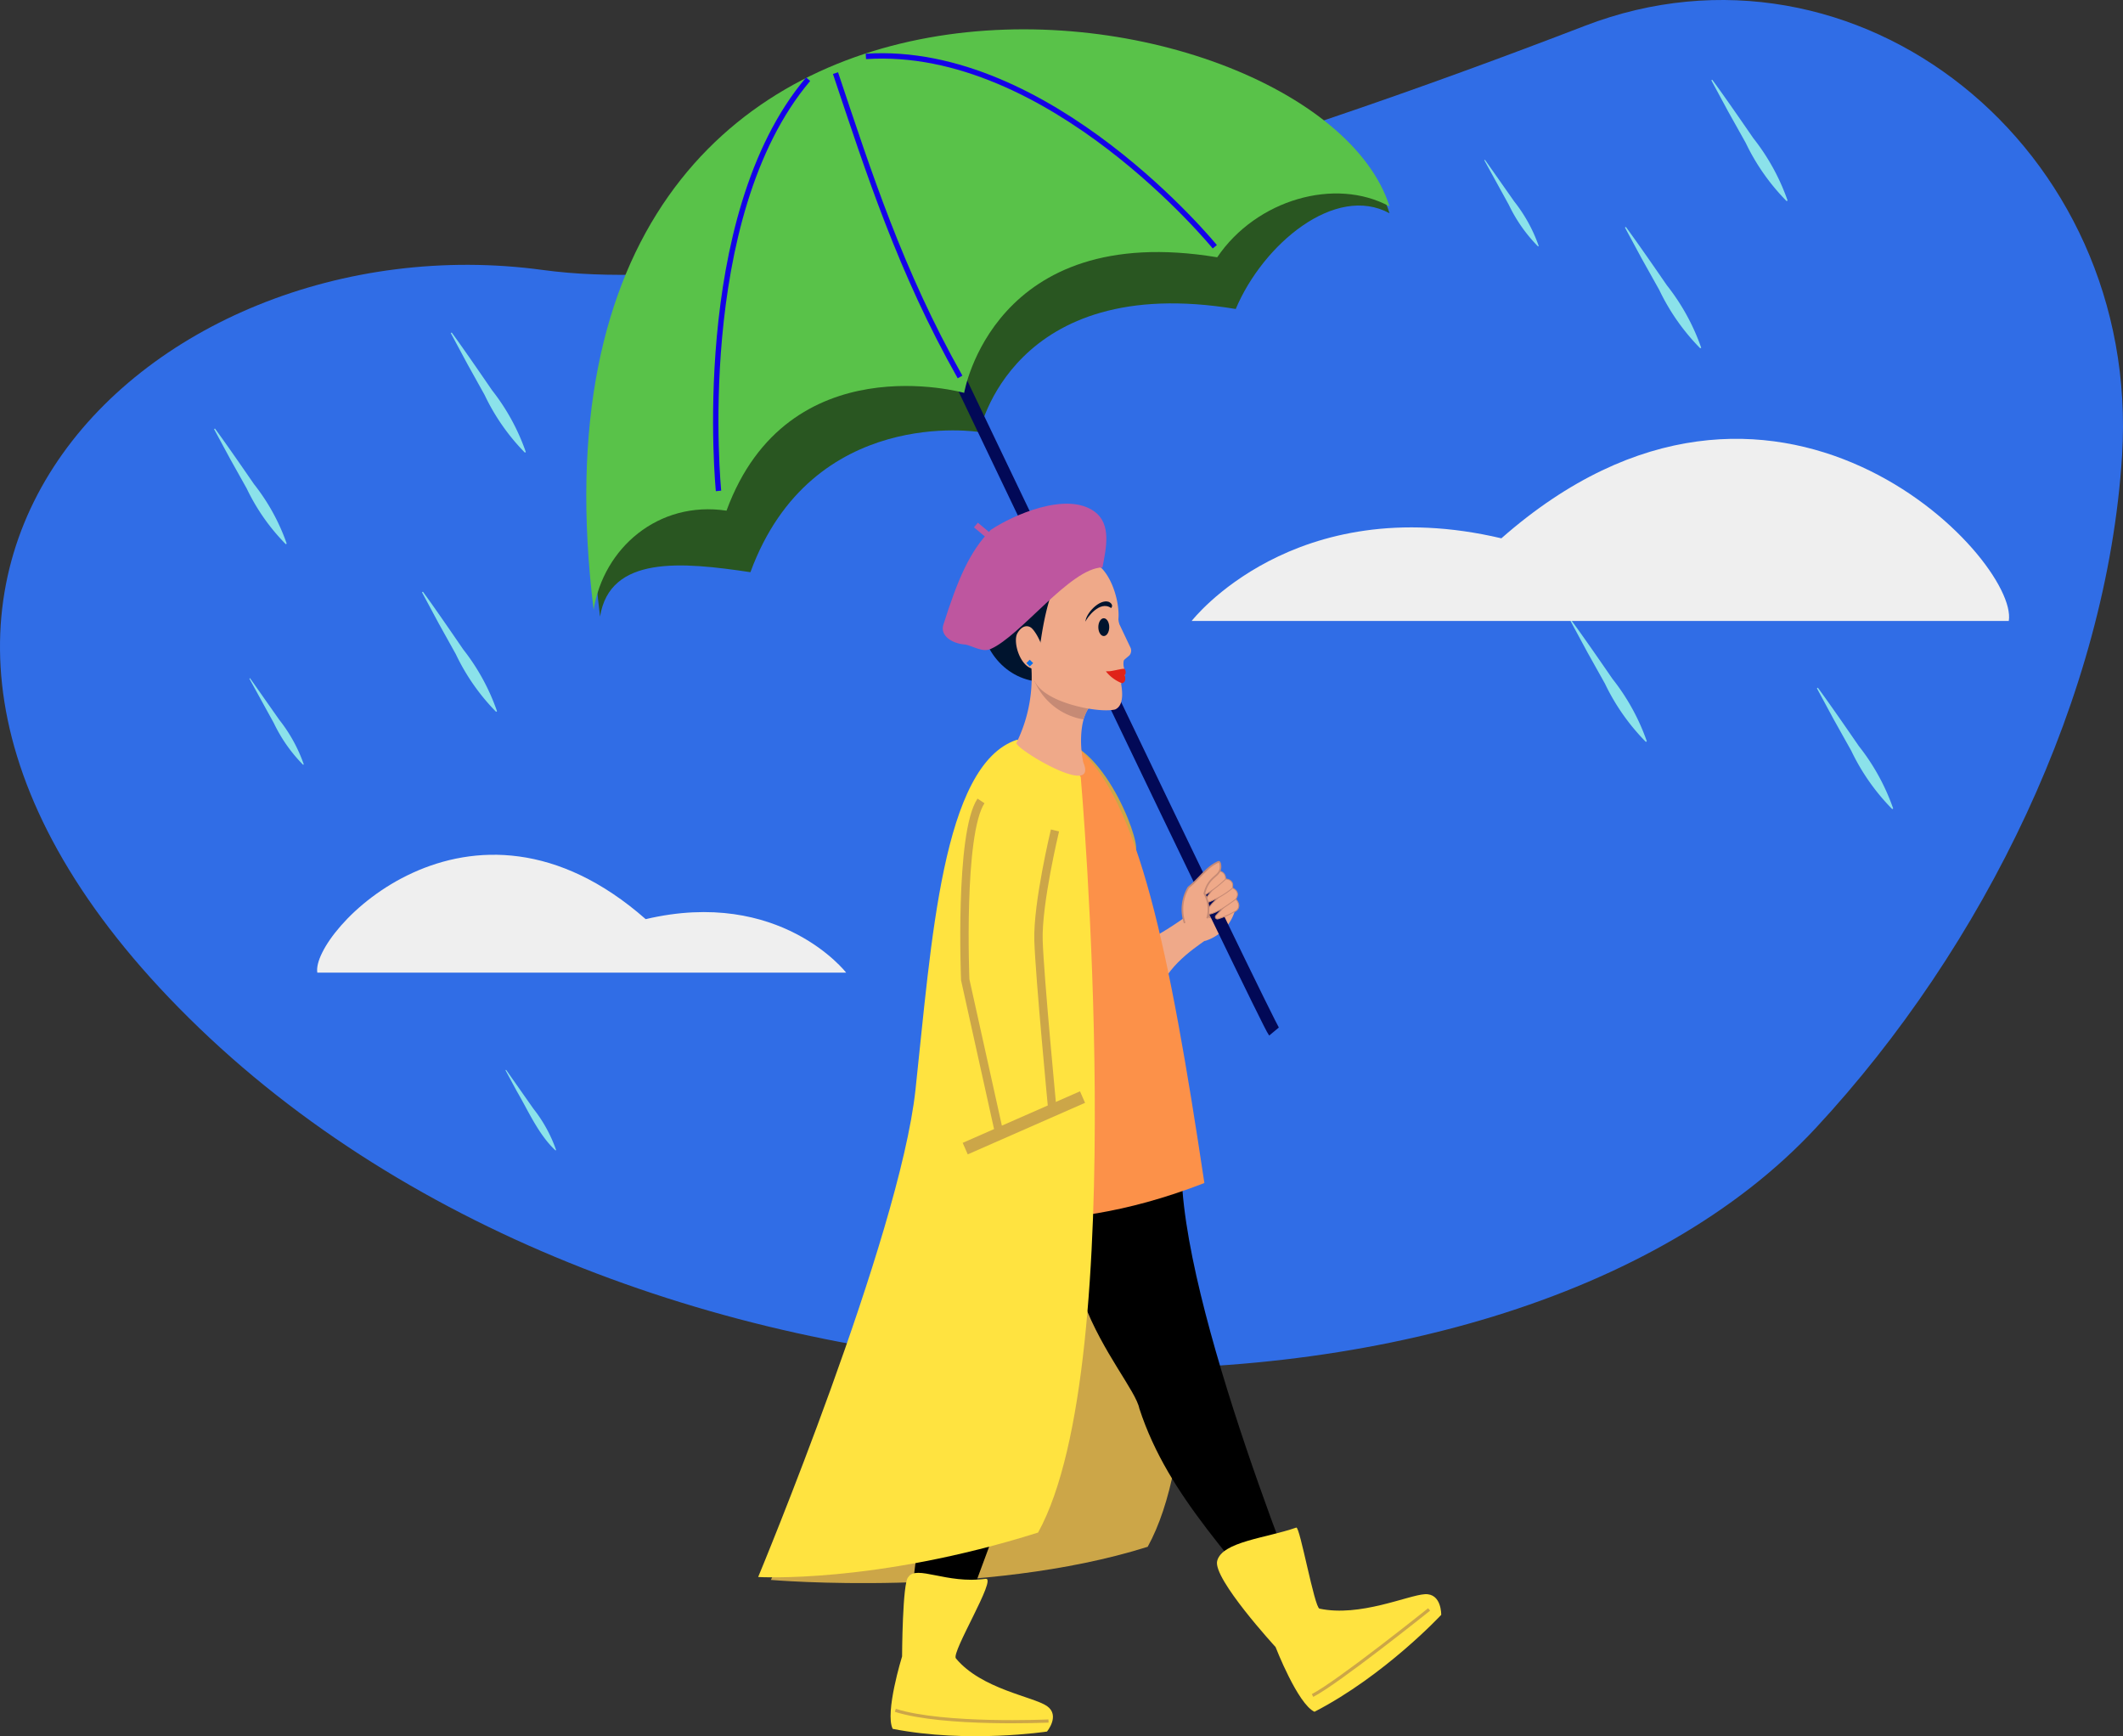 <svg xmlns="http://www.w3.org/2000/svg" xmlns:xlink="http://www.w3.org/1999/xlink" width="313.9" height="256.668"><rect width="100%" height="100%" fill="#333333" stroke="none"/><style>.B{fill:none}.C{stroke-miterlimit:10}.D{fill:#efa989}.E{stroke:#c68a75}.F{stroke-width:.131}.G{stroke:#cca648}.H{stroke-width:1.859}</style><defs><path id="B" d="M240.398 33.55c1.8 2.453 4.307 6.082 6.058 8.625a31.749 31.749 0 0 1 5.079 9.235l-.14.087a31.786 31.786 0 0 1-6.057-8.625l-2.575-4.6-2.505-4.639z"/><path id="C" d="M175.165 136.467a6.346 6.346 0 0 1 .562-5.286c1.625-1.253 2.654-3 4.419-3.759.156-.067.263.205.286.373.269 1.926-1.673 1.422-2.356 4.31a4.694 4.694 0 0 1 .412 3.663"/><clipPath id="A"><path d="M0 0h313.9v256.668H0z" class="B"/></clipPath></defs><g clip-path="url(#A)"><path d="M313.761 67.353c2.869-45.564-39.318-78.987-79.454-63.525C188.72 21.39 118.113 45.069 80.278 39.915 21.442 31.9-36.886 88.229 29.477 152s192.269 65.037 238.984 14.777c24.94-26.832 43.067-63.959 45.3-99.424" fill="#306de6"/><path d="M95.471 135.884c19.9-4.686 29.637 7.907 29.637 7.907H46.917c-.99-5.913 22.477-30.829 48.554-7.907" fill="#efefef"/><g fill="#8be2ea"><path d="M62.533 87.477c1.77 2.428 4.238 6.019 5.961 8.536a31.42 31.42 0 0 1 4.994 9.135l-.138.086a31.407 31.407 0 0 1-5.961-8.536l-2.531-4.546-2.463-4.589zm4.258-38.317c1.77 2.433 4.238 6.019 5.961 8.533a31.42 31.42 0 0 1 4.994 9.135l-.138.086a31.407 31.407 0 0 1-5.961-8.536l-2.531-4.546-2.463-4.589zM31.783 63.354c1.713 2.337 4.1 5.793 5.769 8.215a30.25 30.25 0 0 1 4.839 8.8l-.133.083a30.25 30.25 0 0 1-5.77-8.215l-2.452-4.381-2.386-4.419zM74.83 158.16l4.022 5.727a21.115 21.115 0 0 1 3.372 6.131l-.092.058c-2.522-2.353-4.01-5.845-5.732-8.778l-1.663-3.08zm-37.86-57.899 4.322 6.153a22.686 22.686 0 0 1 3.624 6.588l-.1.062a22.68 22.68 0 0 1-4.322-6.153l-3.624-6.588zm182.594-76.633 4.322 6.153a22.686 22.686 0 0 1 3.624 6.588l-.1.062a22.66 22.66 0 0 1-4.321-6.153l-3.625-6.588z"/><use xlink:href="#B"/><path d="M232.357 91.734c1.8 2.453 4.306 6.082 6.057 8.625a31.74 31.74 0 0 1 5.08 9.235l-.14.087a31.786 31.786 0 0 1-6.057-8.625l-2.575-4.6-2.505-4.639zm36.424 9.934c1.8 2.453 4.307 6.082 6.057 8.625a31.74 31.74 0 0 1 5.08 9.235l-.14.087a31.786 31.786 0 0 1-6.057-8.625l-2.575-4.6-2.505-4.639zM253.17 11.789c1.8 2.453 4.307 6.082 6.058 8.625a31.75 31.75 0 0 1 5.079 9.235l-.14.087a31.786 31.786 0 0 1-6.057-8.625l-2.575-4.6-2.505-4.639z"/></g><path d="M221.989 79.582C191.234 72.34 176.196 91.8 176.196 91.8h120.816c1.529-9.137-34.73-47.635-75.023-12.218" fill="#efefef"/><path d="M88.72 91.161c1.455-9.1 12.128-8.086 22.235-6.57 9.1-24.762 33.858-20.719 33.858-20.719s4.765-23.689 37.9-18.193c4.042-9.6 14.717-18.524 22.74-14.15C194.334-3.339 75.014-20.015 88.72 91.161" fill="#295621"/><path d="M167.942 125.661s15.679 77.784 1.752 103.011c-24.176 7.62-55.71 4.9-55.71 4.9s23.208-50.624 25.578-72.436 3.942-48.09 14.979-51.768c8-1.437 14.031 14.743 13.4 16.293" fill="#cca648"/><g class="D"><path d="M176.177 133.271c.933-1.971 2.073-4.653 3.9-3.787s2.663 2.164 2.531 5.106a6.675 6.675 0 0 1-4.346 4.488c-1.99.065-3.022-3.836-2.089-5.807"/><path d="M174.885 135.837s-4.379 3.09-6.1 3.459 1.767 13.286 2.278 8.734 5.33-7.718 7.187-9.039c1.9-1.35-2.145-4.372-3.364-3.154"/></g><path d="M180.476 135.549s-1.444.654-2.1-.165c-1.159-3.969.968-4.506.968-4.506.937 1.718 1.751 3.4 1.134 4.671" fill="#c68a75"/><path d="M188.372 152.499c-1.051-1.262-49.833-103.45-49.833-103.45" stroke="#020957" class="B C H"/><path d="M182.551 132.757c.327.256.546.624.616 1.033a.95.95 0 0 1-.68 1c-.755.446-1.561.801-2.4 1.057a.3.3 0 0 1-.312-.484 22.732 22.732 0 0 1 2.773-2.6" class="D"/><path d="M182.551 132.757c.327.256.546.624.616 1.033a.95.95 0 0 1-.68 1c-.755.446-1.561.801-2.4 1.057a.3.3 0 0 1-.312-.484 22.657 22.657 0 0 1 2.776-2.606z" class="B C E F"/><path d="M181.937 131.147s1.648.456.794 1.78c-1.493 1.108-3.348 2.431-4.434 2.211.243-1.03 1-1.782 3.64-3.99" class="D"/><path d="M181.937 131.147s1.648.456.794 1.78c-1.493 1.108-3.348 2.431-4.434 2.211.243-1.03.999-1.783 3.64-3.991z" class="B C E F"/><path d="M180.881 129.917s1.728-.108 1.328 1.406a12.617 12.617 0 0 1-4.087 2.246c.019-.982 1.615-2.5 2.76-3.652" class="D"/><path d="M180.881 129.917s1.728-.108 1.328 1.406a12.617 12.617 0 0 1-4.087 2.246c.018-.981 1.613-2.497 2.759-3.652z" class="B C E F"/><path d="M180.103 128.773a1.044 1.044 0 0 1 1.094 1.214 17.25 17.25 0 0 1-3.267 2.465 6.128 6.128 0 0 1 2.173-3.679" class="D"/><path d="M180.103 128.773a1.044 1.044 0 0 1 1.094 1.214 17.25 17.25 0 0 1-3.267 2.465 6.128 6.128 0 0 1 2.173-3.679z" class="B C E F"/><use xlink:href="#C" class="D"/><use xlink:href="#C" stroke-width=".248" class="B C E"/><path d="M143.631 173.985s-3.2 20.912-2.953 27.063c0 0-3.207 6.691-6.9 44.7 5.148 2.831 6.044.263 6.044.263l13.711-37.014c1.287-3.347 6.434-14.155 6.691-16.471 2.831 7.463 7.721 13.126 8.236 15.7 4.385 13.435 14.392 22.379 24.356 36.034 5.148-2.573.454-1.28 1.226-3.854-2.573-6.435-22.161-54.834-19.008-72.178 3.074-16.9-31.406 5.755-31.406 5.755"/><path d="M159.376 110.593c8.936 7.769 13.5 29.614 18.7 64.3-23.619 9.185-37.56 3.773-37.56 3.773s.164-53.962 2.953-60.031 5.084-12.63 15.91-8.037" fill="#fc9149"/><path d="M159.795 114.886s7.62 86.456-6.307 111.683c-24.176 7.621-41.388 6.57-41.388 6.57s20.891-50.191 23.257-72 3.942-48.09 14.979-51.768c7.095.788 9.46 5.519 9.46 5.519" fill="#ffe340"/><path d="M155.986 122.769s-2.615 10.84-2.435 16.3 2.041 24.87 2.041 24.87l-7.883 3.417-4.993-22.512s-.891-21.578 2.331-26.439" stroke-width="1.239" class="B C G"/><path d="M144.983 91.632c.529 5.64 5.141 9.934 10.785 9.052s9.421-6.716 8.547-12.314-5.1-10.086-10.74-9.2-9.1 7.075-8.591 12.465" fill="#00142e"/><path d="M150.273 109.854c.165 1.057 12.137 8.2 9.9 2.861-.638-2.87-.509-7.773 1.754-8.85l-9.492-5.932a21.957 21.957 0 0 1-2.163 11.921" class="D"/><path d="m152.919 100.597 9.154 2.41a11.23 11.23 0 0 0-1.9 3.347 9.63 9.63 0 0 1-7.255-5.757" fill="#c68a75"/><g class="D"><path d="m164.964 91.139 2.213 4.66a1.09 1.09 0 0 1-.181 1.088l-1.213 1.03zm-12.447 1.709c-.418-.369-1.331-.544-2.091.775s.558 5.624 2.911 5.256.321-5.023-.819-6.031"/><path d="M166.306 99.069a2.355 2.355 0 0 1-.082-1.663 14.84 14.84 0 0 0-.278-1.839l-.586-4c.3-3.065-1.695-9.309-5.554-8.746-3.581.559-5.058 6.279-5.877 11.6a66.74 66.74 0 0 1-.273 1.6 26.756 26.756 0 0 1-1.105 3.286c.206 1.319.75 2.484 2.868 3.657 2.773 1.537 7.494 2.374 9.459 1.922 1.632-.707.842-3.749.894-3.844a2.65 2.65 0 0 0 .533-1.968"/></g><path d="M163.949 88.976c-1.419-.478-3.441 1.785-3.451 2.922.186-.547 2.142-3.2 3.79-2.006.455-.554-.339-.915-.339-.915m.06 3.739c0 .727-.361 1.316-.807 1.316s-.807-.589-.807-1.316.361-1.316.807-1.316.807.589.807 1.316" fill="#00142e"/><path d="M163.518 99.255c.758.062 2.085-.392 2.748-.39a.83.83 0 0 1 .071.908 9.475 9.475 0 0 1-2.819-.518" fill="#e02319"/><path fill="#066fed" d="m151.754 98.029.501-.501.501.501-.501.501z"/><path d="M166.161 99.5s.635 1.23-.246 1.517a5.714 5.714 0 0 1-2.4-1.763z" fill="#e02319"/><path d="m160.058 162.187-17.344 7.62" class="B C G H"/><path d="M133.379 244.875s-2.579 8.331-1.388 10.712c11.108 2.182 22.812.4 22.812.4s1.984-2.38 0-3.769-9.7-2.488-13.469-7.05c-.721-.873 6.157-12 4.4-11.759-5.781.788-10.249-2.1-11.431-.263-.876.692-.925 11.733-.925 11.733m55.223-1.386s3.26 8.407 5.754 9.57c10.4-5.365 18.738-14.328 18.738-14.328s.079-3.2-2.42-3.054-9.6 3.411-15.579 2.134c-.748-.159-2.9-12.171-3.428-11.984-4.451 1.561-10.961 2.07-11.7 4.931-.671 2.6 8.635 12.73 8.635 12.73" fill="#ffe340"/><path d="M211.304 237.935s-13.468 10.787-17.238 12.72m-39.036 3.775s-15.468.7-22.651-1.581" stroke-width=".465" class="B C G"/><path d="M87.772 90.15c1.455-9.1 9.54-16.171 19.647-14.655 9.1-24.762 35.139-17.415 35.139-17.415s4.279-25.54 37.415-20.044c5.775-8.529 17.46-11.892 25.484-7.518C194.338-4.35 74.066-21.026 87.772 90.15" fill="#59c249"/><path d="M106.239 72.576s-4.043-40.428 13.251-60.867m60.126 24.772S155.202 6.543 128.026 8.34m13.924 47.39c-8.824-15.618-13.5-30.24-18.417-44.92" stroke="#1401e9" stroke-width=".794" class="B C"/><g fill="#be569f"><path d="M142.737 95.283c1.045.205 2.519 1.184 3.706.674 4.485-1.928 11.783-11.993 16.565-12.072.561-2.92 1.347-6.4-1.18-8.254-4.125-3.025-12.107.547-15.329 2.7-3.113 3.169-4.885 7.3-7.019 14.038-.517 1.632 1.348 2.807 3.257 2.92"/><path d="m144.007 77.961.577-.689 2.067 1.73-.577.689z"/></g></g></svg>